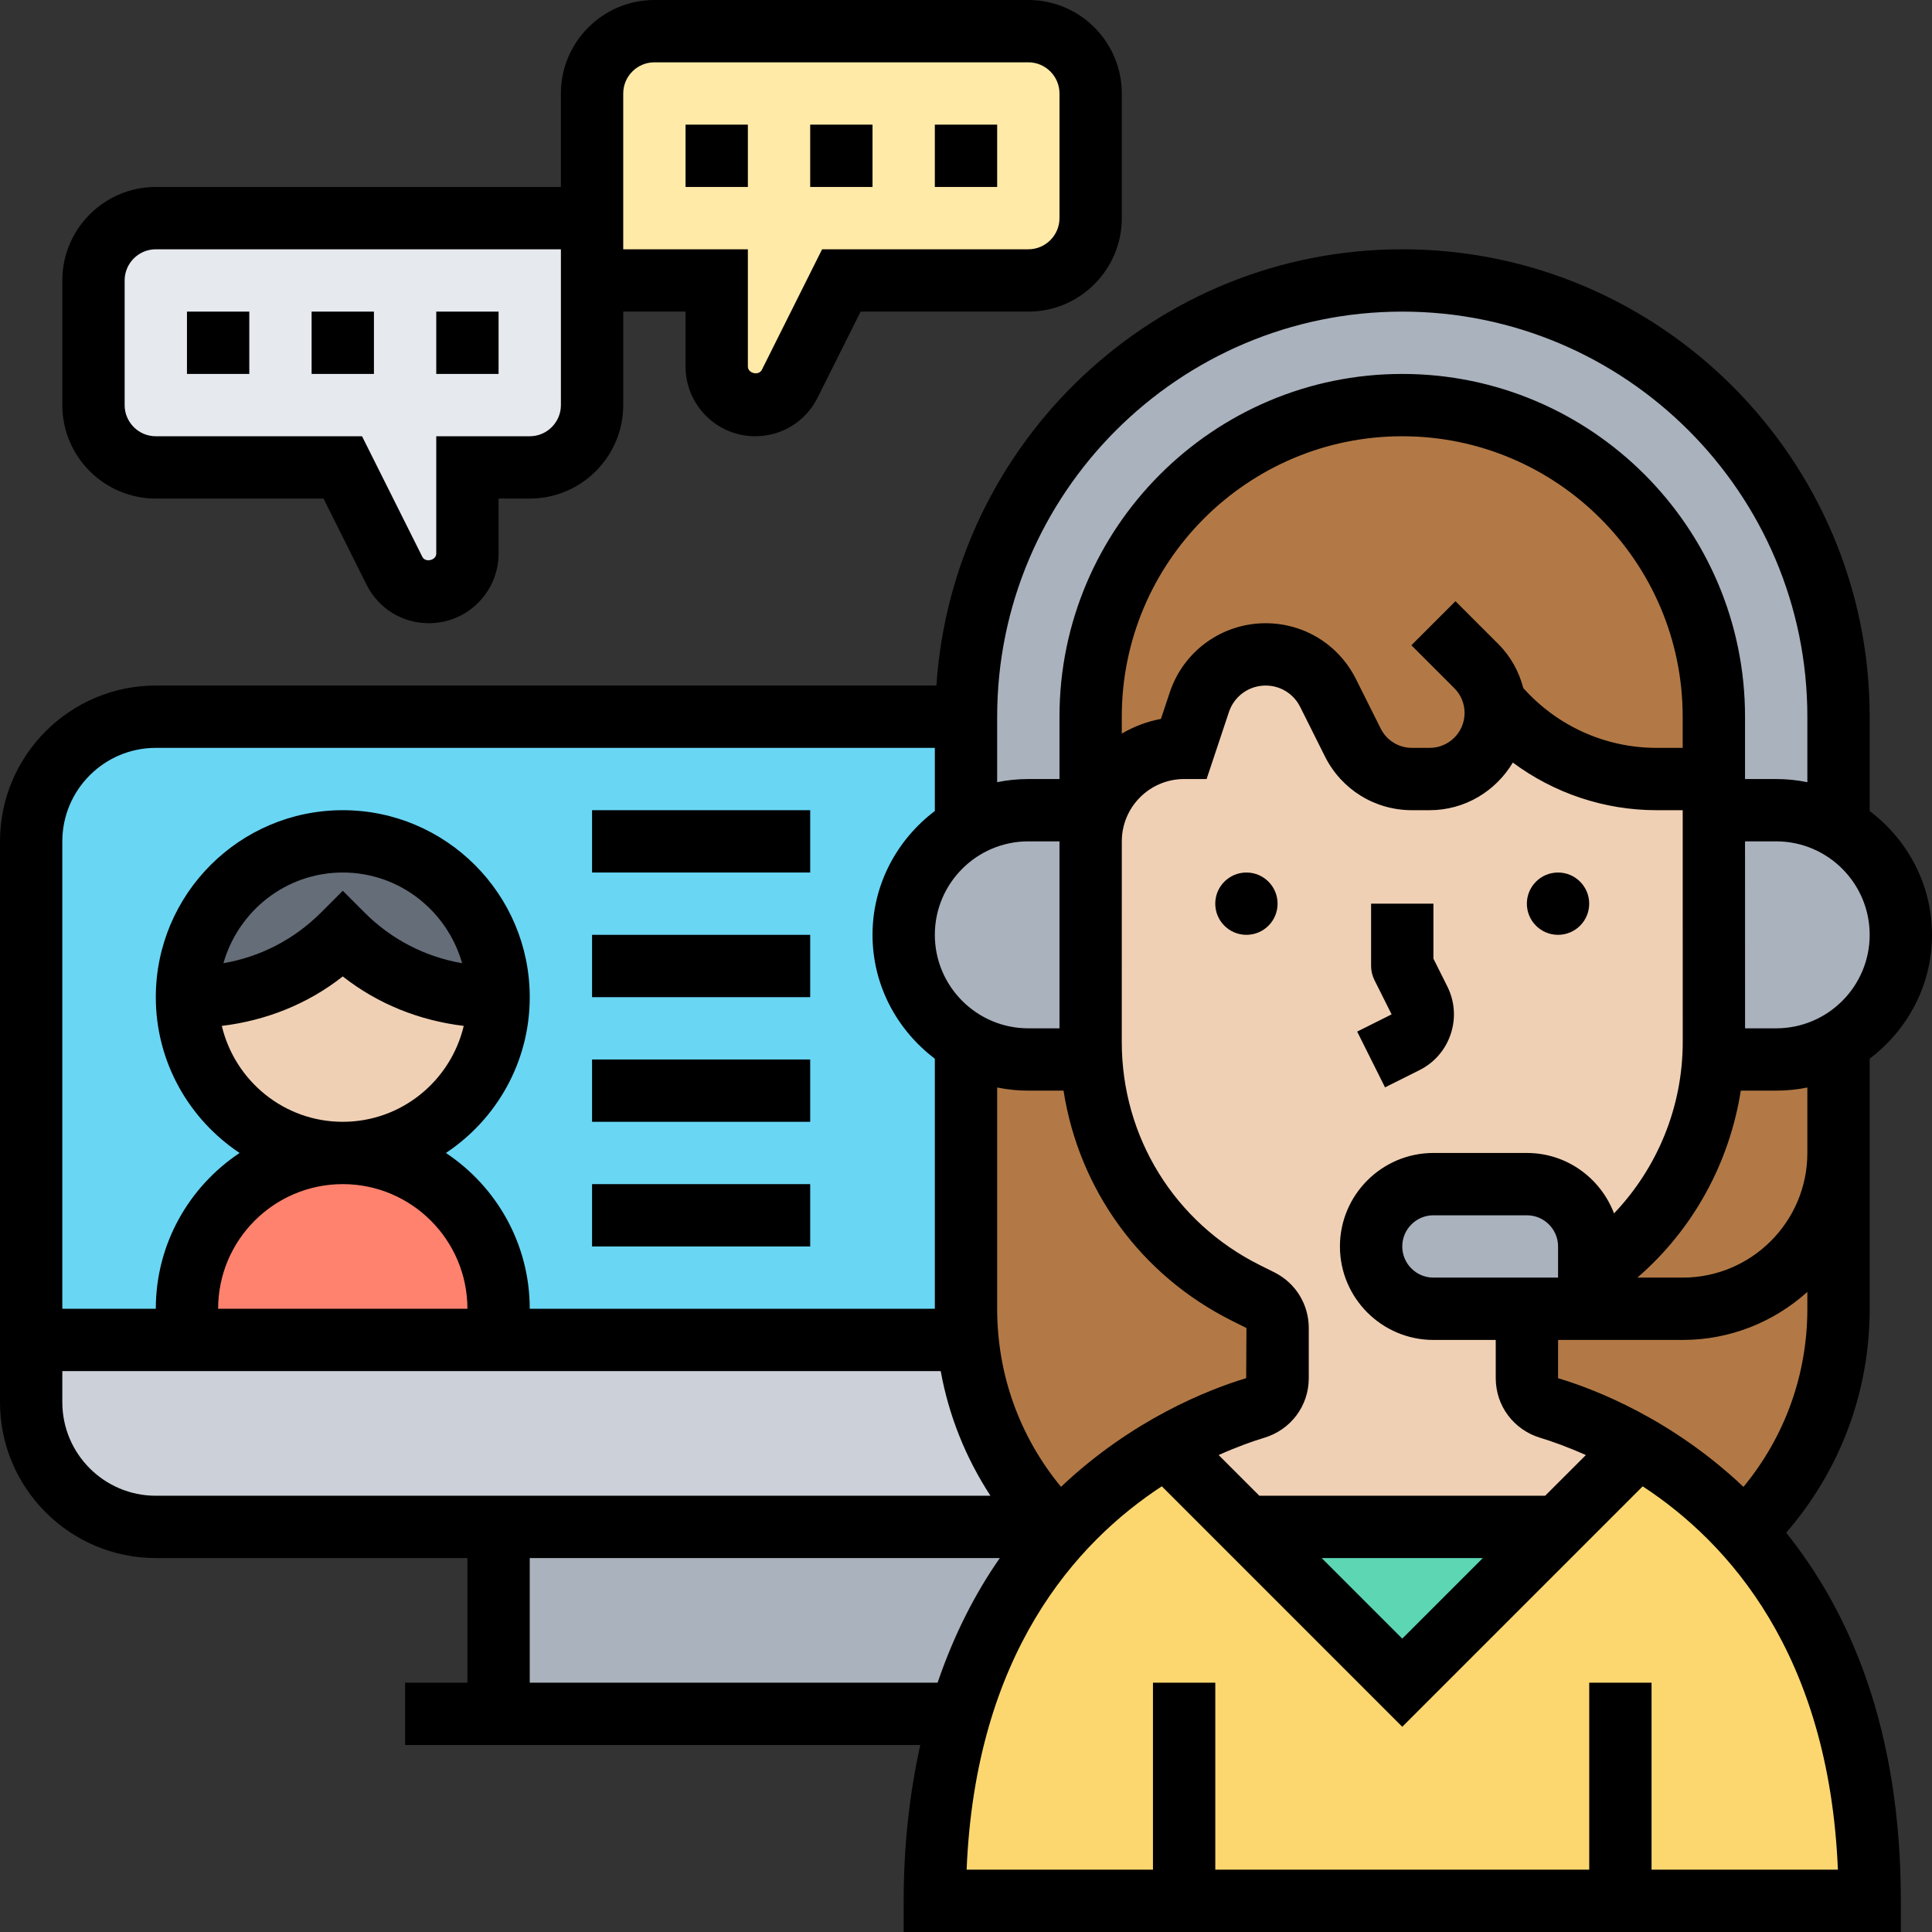 <?xml version="1.0" encoding="UTF-8"?><svg xmlns="http://www.w3.org/2000/svg" xmlns:xlink="http://www.w3.org/1999/xlink" height="62.0" preserveAspectRatio="xMidYMid meet" version="1.0" viewBox="0.0 0.0 62.0 62.0" width="62.0" zoomAndPan="magnify"><rect x="0.0" y="0.0" width="62.0" height="62.0" fill="#333333" stroke="none"/><g><g><g><path d="M19,7V3c0-1.1,0.9-2,2-2h12c1.1,0,2,0.9,2,2v4c0,1.1-0.9,2-2,2h-6l-1.66,3.32 C25.13,12.74,24.7,13,24.24,13C23.55,13,23,12.45,23,11.76V9h-4V7z" fill="#ffeaa7"/></g><g><path d="M19,9v4c0,1.1-0.9,2-2,2h-2v2.76c0,0.69-0.55,1.24-1.24,1.24c-0.46,0-0.89-0.26-1.1-0.68L11,15H5 c-1.1,0-2-0.9-2-2V9c0-1.1,0.9-2,2-2h14V9z" fill="#e6e9ed"/></g><g><path d="M33.86,49c0.05,0.06,0.11,0.11,0.16,0.16c-1.3,1.42-2.48,3.32-3.21,5.84H30.8H16v-6H33.86z" fill="#aab2bd"/></g><g><path d="M33.86,49H16H5c-2.21,0-4-1.79-4-4v-2h5h10h15.05C31.28,45.33,32.31,47.42,33.86,49z" fill="#ccd1d9"/></g><g><path d="M31,42v-8.54c-0.3-0.17-0.58-0.39-0.83-0.63C29.45,32.1,29,31.1,29,30c0-1.48,0.8-2.77,2-3.46V23 H5c-2.21,0-4,1.79-4,4v16h30.05C31.02,42.67,31,42.34,31,42z" fill="#69d6f4"/></g><g><path d="M11,27c2.76,0,5,2.24,5,5h-0.17c-1.81,0-3.55-0.72-4.83-2c-1.28,1.28-3.02,2-4.83,2H6 C6,29.24,8.24,27,11,27z" fill="#656d78"/></g><g><path d="M16,42v1H6v-1c0-2.76,2.24-5,5-5c1.38,0,2.63,0.56,3.54,1.46C15.44,39.37,16,40.62,16,42z" fill="#ff826e"/></g><g><path d="M15.83,32H16c0,2.76-2.24,5-5,5s-5-2.24-5-5h0.17c1.81,0,3.55-0.72,4.83-2 C12.28,31.28,14.02,32,15.83,32z" fill="#f0d0b4"/></g><g><path d="M51,40.92c2.33-1.55,3.81-4.11,3.98-6.92H55h2c0.72,0,1.4-0.19,1.98-0.53L59,33.5V37 c0,2.76-2.24,5-5,5h-3V40.92z" fill="#b27946"/></g><g><path d="M51,42h3c2.76,0,5-2.24,5-5v5c0,2.81-1.16,5.34-3.02,7.16c-1.12-1.23-2.32-2.11-3.41-2.73 c-1.17-0.68-2.2-1.05-2.85-1.25C49.3,45.06,49,44.67,49,44.23V42H51z" fill="#b27946"/></g><g><path d="M37.43,46.43c-1.09,0.62-2.29,1.5-3.41,2.73c-0.05-0.05-0.11-0.1-0.16-0.16 c-1.55-1.58-2.58-3.67-2.81-6C31.02,42.67,31,42.34,31,42v-8.54C31.59,33.8,32.27,34,33,34h2h0.02c0.2,3.19,2.07,6.04,4.95,7.49 l0.48,0.23c0.34,0.17,0.55,0.52,0.55,0.9v1.61c0,0.44-0.3,0.83-0.72,0.95C39.63,45.38,38.6,45.75,37.43,46.43z" fill="#b27946"/></g><g><path d="M47.98,22.57c0.01,0.1,0.02,0.21,0.02,0.31c0,0.58-0.24,1.12-0.62,1.5C47,24.76,46.46,25,45.88,25 h-0.57c-0.8,0-1.54-0.45-1.9-1.17l-0.79-1.59c-0.38-0.76-1.16-1.24-2-1.24c-0.97,0-1.83,0.62-2.13,1.53L38,24 c-0.83,0-1.58,0.34-2.12,0.88C35.34,25.42,35,26.17,35,27v-1v-3c0-5.52,4.48-10,10-10c2.76,0,5.26,1.12,7.07,2.93S55,20.24,55,23 v2h-1.84C51.16,25,49.26,24.11,47.98,22.57z" fill="#b27946"/></g><g><path d="M52,61H38h-8c0-2.31,0.3-4.3,0.81-6c0.73-2.52,1.91-4.42,3.21-5.84c1.12-1.23,2.32-2.11,3.41-2.73 L40,49l5,5l5-5l2.57-2.57c1.09,0.62,2.29,1.5,3.41,2.73C58.16,51.55,60,55.28,60,61H52z" fill="#fcd770"/></g><g><path d="M50 49L45 54 40 49z" fill="#5cd6b3"/></g><g><path d="M55,26v1v6.44c0,0.19-0.01,0.37-0.02,0.56c-0.17,2.81-1.65,5.37-3.98,6.92V40c0-1.1-0.9-2-2-2h-3 c-0.56,0-1.06,0.22-1.42,0.59C44.22,38.95,44,39.45,44,40c0,1.1,0.89,2,2,2h3v2.23c0,0.44,0.3,0.83,0.72,0.95 c0.65,0.2,1.68,0.57,2.85,1.25L50,49H40l-2.57-2.57c1.17-0.68,2.2-1.05,2.85-1.25C40.7,45.06,41,44.67,41,44.23v-1.61 c0-0.38-0.21-0.73-0.55-0.9l-0.48-0.23c-2.88-1.45-4.75-4.3-4.95-7.49C35.01,33.82,35,33.63,35,33.44V27 c0-0.83,0.34-1.58,0.88-2.12C36.42,24.34,37.17,24,38,24l0.49-1.47c0.3-0.91,1.16-1.53,2.13-1.53c0.84,0,1.62,0.48,2,1.24 l0.79,1.59c0.36,0.72,1.1,1.17,1.9,1.17h0.57c0.58,0,1.12-0.24,1.5-0.62C47.76,24,48,23.46,48,22.88c0-0.1-0.01-0.21-0.02-0.31 c1.28,1.54,3.18,2.43,5.18,2.43H55V26z" fill="#f0d0b4"/></g><g><path d="M58.98,33.47C58.4,33.81,57.72,34,57,34h-2h-0.02c0.01-0.19,0.02-0.37,0.02-0.56V27v-1h2 c0.73,0,1.41,0.2,2,0.54c0.3,0.17,0.58,0.39,0.83,0.63C60.55,27.9,61,28.9,61,30C61,31.49,60.19,32.79,58.98,33.47z" fill="#aab2bd"/></g><g><path d="M35,23v3h-2c-0.73,0-1.41,0.2-2,0.54V23c0-7.73,6.27-14,14-14c3.86,0,7.36,1.57,9.9,4.1 c2.53,2.54,4.1,6.04,4.1,9.9v3.54C58.41,26.2,57.73,26,57,26h-2v-1v-2c0-2.76-1.12-5.26-2.93-7.07S47.76,13,45,13 C39.48,13,35,17.48,35,23z" fill="#aab2bd"/></g><g><path d="M35,33.44c0,0.19,0.01,0.38,0.02,0.56H35h-2c-0.73,0-1.41-0.2-2-0.54 c-0.3-0.17-0.58-0.39-0.83-0.63C29.45,32.1,29,31.1,29,30c0-1.48,0.8-2.77,2-3.46C31.59,26.2,32.27,26,33,26h2v1V33.44z" fill="#aab2bd"/></g><g><path d="M51,40v0.92V42h-2h-3c-1.11,0-2-0.9-2-2c0-0.55,0.22-1.05,0.58-1.41C44.94,38.22,45.44,38,46,38h3 C50.1,38,51,38.9,51,40z" fill="#aab2bd"/></g></g><g><circle cx="39.999" cy="29" fill="inherit" r="1"/><circle cx="49.999" cy="29" fill="inherit" r="1"/><path d="M44.447,34.895l1.105-0.553c0.478-0.239,0.834-0.65,1.003-1.157s0.13-1.049-0.108-1.527L46,30.764V29h-2v2 c0,0.155,0.036,0.309,0.105,0.447l0.553,1.105l-1.105,0.553L44.447,34.895z" fill="inherit"/><path d="M60,42v-8.026c1.207-0.914,2-2.347,2-3.974c0-1.627-0.793-3.061-2-3.974V23c0-8.271-6.729-15-15-15 c-7.933,0-14.431,6.195-14.949,14H5c-2.757,0-5,2.243-5,5v18c0,2.757,2.243,5,5,5h10v4h-2v2h16.532C29.205,57.487,29,59.132,29,61 v1h32v-1c0-5.508-1.633-9.265-3.68-11.814C59.051,47.189,60,44.674,60,42z M55.95,47.715c-2.289-2.166-4.747-3.129-5.95-3.487 L50,43h4c1.538,0,2.938-0.586,4-1.541V42C58,44.114,57.276,46.109,55.95,47.715z M49.586,48h-9.172l-1.306-1.306 c0.582-0.261,1.09-0.442,1.456-0.552C41.423,45.886,42,45.116,42,44.228l0-1.609c0-0.763-0.424-1.448-1.106-1.789l-0.473-0.236 c-2.728-1.364-4.423-4.106-4.422-7.157L36,27h0c0-1.103,0.897-2,2-2h0.721l0.717-2.151C39.607,22.341,40.08,22,40.615,22 c0.473,0,0.898,0.263,1.109,0.686l0.794,1.588C43.051,25.339,44.121,26,45.311,26h0.568c1.137,0,2.124-0.617,2.67-1.528 C49.87,25.453,51.478,26,53.162,26H54v1H54l0.001,6.437c0,2.077-0.807,4.033-2.205,5.503C51.366,37.809,50.279,37,49,37h-3 c-1.654,0-3,1.346-3,3s1.346,3,3,3h2l0,1.227c0,0.889,0.577,1.659,1.435,1.916c0.366,0.11,0.875,0.291,1.457,0.552L49.586,48z M47.586,50L45,52.586L42.414,50H47.586z M34.049,47.714C32.723,46.108,32,44.114,32,42v-7.101C32.323,34.965,32.657,35,33,35 h1.13c0.494,3.167,2.462,5.914,5.398,7.382L40,42.618l-0.009,1.609C38.793,44.586,36.337,45.548,34.049,47.714z M33,27h1l0,6h-1 c-1.654,0-3-1.346-3-3S31.345,27,33,27z M60,30c0,1.654-1.346,3-3,3h-0.999L56,27H57C58.654,27,60,28.346,60,30z M55.864,35H57 c0.342,0,0.677-0.035,1-0.101V37c0,2.206-1.794,4-4,4h-1.455C54.333,39.455,55.497,37.328,55.864,35z M54,24h-0.838 c-1.643,0-3.186-0.7-4.277-1.918c-0.139-0.527-0.403-1.015-0.799-1.41l-1.379-1.379l-1.414,1.414l1.379,1.379 C46.883,22.298,47,22.579,47,22.879C47,23.497,46.497,24,45.879,24h-0.568c-0.427,0-0.812-0.238-1.003-0.62l-0.794-1.588 C42.961,20.687,41.851,20,40.615,20c-1.397,0-2.633,0.891-3.075,2.216l-0.284,0.854c-0.451,0.085-0.873,0.248-1.257,0.471V23 c0-4.962,4.038-9,9-9s9,4.038,9,9V24z M50,41h-4c-0.551,0-1-0.449-1-1s0.449-1,1-1h3c0.551,0,1,0.449,1,1V41z M45,10 c7.168,0,13,5.832,13,13v2.101C57.676,25.035,57.342,25,57,25h-1v-2c0-6.065-4.935-11-11-11s-11,4.935-11,11v2h-1 c-0.342,0-0.677,0.035-1,0.101V23C32,15.832,37.831,10,45,10z M5,24h25v2.026c-1.207,0.914-2,2.348-2,3.974 c0,1.627,0.793,3.061,2,3.975V42H17c0-2.086-1.071-3.924-2.69-5c1.62-1.076,2.69-2.914,2.69-5c0-3.309-2.691-6-6-6s-6,2.691-6,6 c0,2.086,1.071,3.924,2.69,5C6.071,38.076,5,39.914,5,42H2V27C2,25.346,3.346,24,5,24z M11,38c2.206,0,4,1.794,4,4H7 C7,39.794,8.794,38,11,38z M7.118,32.922c1.42-0.171,2.758-0.702,3.882-1.587c1.124,0.885,2.462,1.416,3.882,1.587 C14.464,34.682,12.887,36,11,36S7.536,34.682,7.118,32.922z M7.17,30.91C7.648,29.236,9.175,28,11,28s3.352,1.236,3.83,2.91 c-1.177-0.202-2.261-0.756-3.123-1.617L11,28.586l-0.707,0.707C9.431,30.154,8.347,30.708,7.17,30.91z M2,45v-1h28.188 c0.261,1.432,0.802,2.785,1.597,4H5C3.346,48,2,46.654,2,45z M17,54v-4h15.085c-0.78,1.118-1.466,2.443-1.997,4H17z M53,60v-6h-2 v6H39v-6h-2v6h-5.98c0.285-6.931,3.515-10.503,6.264-12.303L45,55.414l7.716-7.716c2.749,1.8,5.979,5.371,6.264,12.302H53z" fill="inherit"/><path d="M19 26H26V28H19z" fill="inherit"/><path d="M19 30H26V32H19z" fill="inherit"/><path d="M19 34H26V36H19z" fill="inherit"/><path d="M19 38H26V40H19z" fill="inherit"/><path d="M26 4H28V6H26z" fill="inherit"/><path d="M22 4H24V6H22z" fill="inherit"/><path d="M30 4H32V6H30z" fill="inherit"/><path d="M5,16h5.382l1.382,2.765c0.381,0.762,1.148,1.235,2,1.235C14.997,20,16,18.997,16,17.764V16h1c1.654,0,3-1.346,3-3v-3h2 v1.764C22,12.997,23.003,14,24.236,14c0.852,0,1.619-0.474,2-1.236L27.618,10H33c1.654,0,3-1.346,3-3V3c0-1.654-1.346-3-3-3H21 c-1.654,0-3,1.346-3,3v3H5C3.346,6,2,7.346,2,9v4C2,14.654,3.346,16,5,16z M20,3c0-0.551,0.449-1,1-1h12c0.551,0,1,0.449,1,1v4 c0,0.551-0.449,1-1,1h-6.618l-1.934,3.869C24.35,12.065,24,11.983,24,11.764V8h-4V6V3z M4,9c0-0.551,0.449-1,1-1h13v2v3 c0,0.551-0.449,1-1,1h-3v3.764c0,0.219-0.35,0.301-0.447,0.105L11.618,14H5c-0.551,0-1-0.449-1-1V9z" fill="inherit"/><path d="M6 10H8V12H6z" fill="inherit"/><path d="M14 10H16V12H14z" fill="inherit"/><path d="M10 10H12V12H10z" fill="inherit"/></g></g></svg>